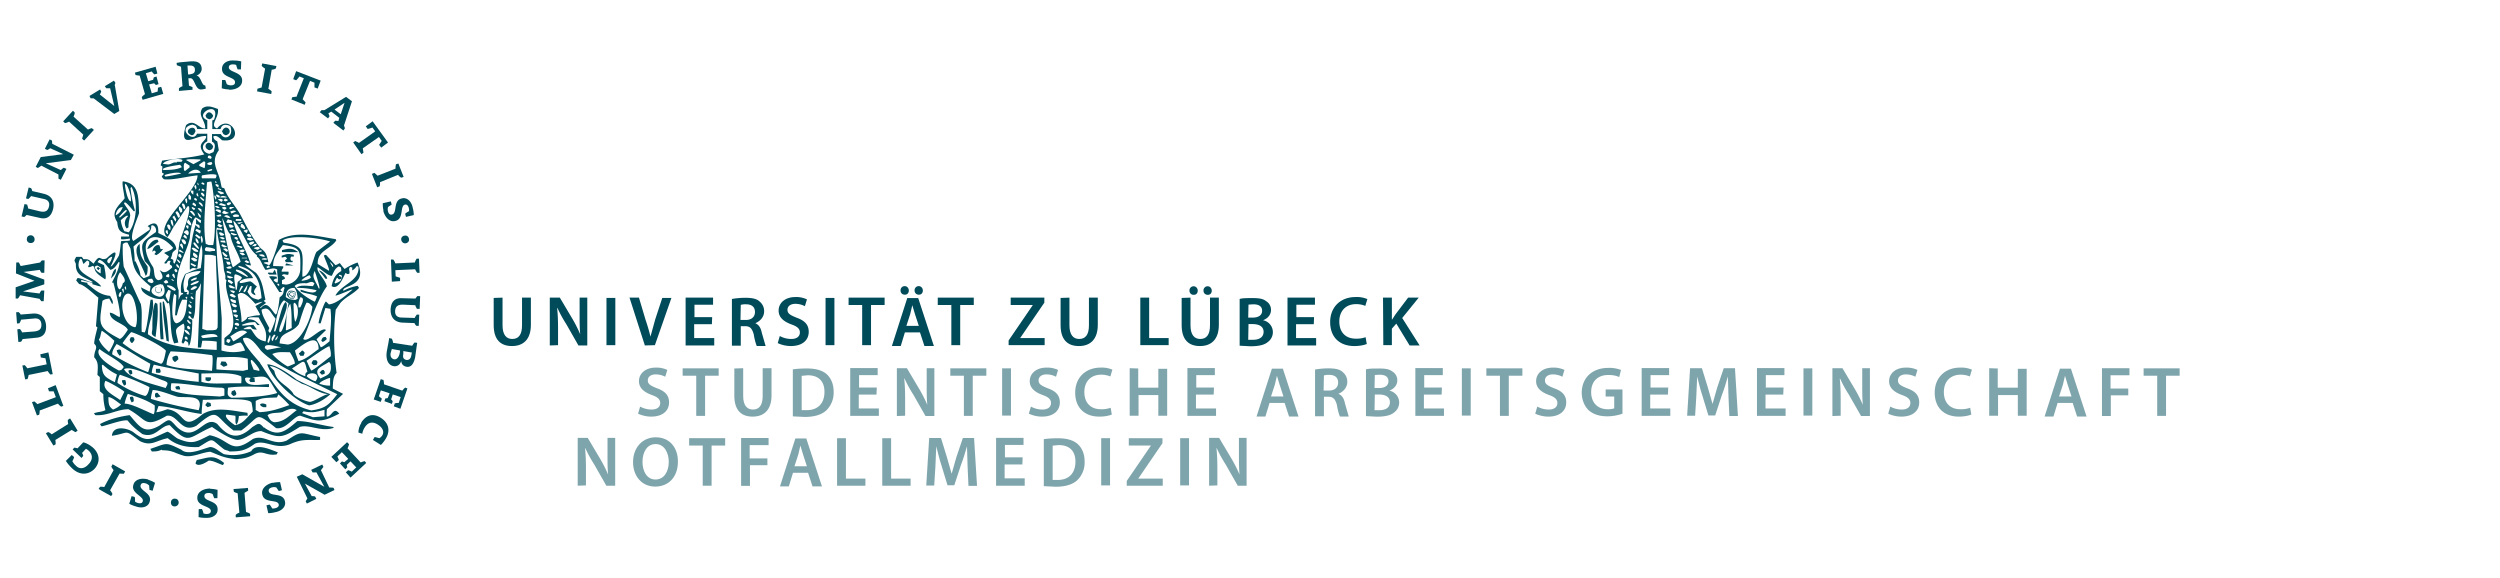 <?xml version="1.0" encoding="UTF-8"?>
<svg xmlns="http://www.w3.org/2000/svg" xmlns:xlink="http://www.w3.org/1999/xlink" width="320" height="74" viewBox="0 0 84.67 19.58">
  <path fill="#fff" d="M0 0h84.67v19.58H0z"></path>
  <g fill="#004b5a">
    <g opacity=".5">
      <path d="M22.21 14.81c-.45 0-.77.35-.77.84 0 .48.3.83.75.83.44 0 .77-.31.77-.85 0-.47-.28-.82-.75-.82zm-.01.23h.01c.29 0 .44.3.44.6 0 .33-.16.6-.45.6-.28 0-.44-.26-.44-.6 0-.32.15-.6.44-.6z"></path>
      <use xlink:href="#a" transform="translate(22.33 4.75)"></use>
      <use xlink:href="#b" transform="translate(16.755 4.75)"></use>
      <use xlink:href="#b" transform="translate(19.43 4.75)"></use>
      <use xlink:href="#c" transform="translate(10.515 4.75)"></use>
      <use xlink:href="#d" transform="translate(-3.79 4.755)"></use>
      <use xlink:href="#e" transform="translate(4 4.76)"></use>
      <use xlink:href="#f" transform="translate(8.5 2.364)"></use>
      <use xlink:href="#g" transform="translate(-25.77 2.365)"></use>
      <use xlink:href="#a" transform="translate(.945 4.75)"></use>
      <use xlink:href="#h" transform="translate(-5.4 4.76)"></use>
      <use xlink:href="#i" transform="translate(-46.09 2.365)"></use>
      <use xlink:href="#j" transform="translate(-10.27 4.76)"></use>
      <use xlink:href="#j" transform="translate(-8.74 4.76)"></use>
      <path id="f" d="M103.102 47.092c-.643 0-1.247.037-1.776.113v6.008l1.512.076c1.171 0 2.153-.265 2.758-.832a3.137 3.137 0 0 0 .945-2.418c0-1.02-.378-1.776-.945-2.268-.567-.453-1.36-.68-2.494-.68zm.113.869c1.398 0 2.154.755 2.154 2.115 0 1.512-.87 2.344-2.267 2.344h-.643v-4.385l.756-.074z" transform="scale(.265)"></path>
      <path id="p" d="M38.26 12.47v1.61h.3v-.7h.67v.7h.3v-1.59h-.3v.64h-.68v-.65z"></path>
      <path d="M54.95 13.19h-.57v.24h.29v.4a.62.62 0 0 1-.22.03c-.34 0-.56-.22-.56-.58 0-.38.24-.58.58-.58.17 0 .28.03.37.07l.06-.24a1.07 1.07 0 0 0-.43-.07c-.53 0-.89.32-.9.83 0 .25.09.46.23.6.16.14.36.21.64.21.2 0 .41-.05.51-.09z"></path>
      <path id="g" d="M58.57 14.09h.29l-.1-1.62h-.38l-.22.65-.16.56-.16-.56-.2-.65h-.4l-.1 1.61h.27l.04-.64.03-.69c.05.2.1.42.17.63l.21.69h.23l.23-.7c.08-.2.14-.42.2-.62l.02.68z"></path>
      <path id="i" d="M71.19 14.09h.3v-.7h.59v-.23h-.6v-.45h.64v-.24h-.93z"></path>
      <use xlink:href="#k" transform="translate(8.15 2.39)"></use>
      <use xlink:href="#a" transform="translate(11.755 2.39)"></use>
      <use xlink:href="#a" transform="translate(43.44 2.39)"></use>
      <use xlink:href="#b" transform="translate(13.4 2.385)"></use>
      <use xlink:href="#b" transform="translate(28.97 2.385)"></use>
      <use xlink:href="#b" transform="translate(40.54 2.385)"></use>
      <use xlink:href="#c" transform="translate(16.995 2.385)"></use>
      <use xlink:href="#c" transform="translate(24.715 2.385)"></use>
      <use xlink:href="#c" transform="translate(32.38 2.385)"></use>
      <use xlink:href="#c" transform="translate(36.285 2.385)"></use>
      <use xlink:href="#l" transform="translate(19.75 2.39)"></use>
      <use xlink:href="#m" transform="translate(-4.73 2.39)"></use>
      <use xlink:href="#m" transform="translate(8.505 2.39)"></use>
      <use xlink:href="#m" transform="translate(25.655 2.39)"></use>
      <use xlink:href="#m" transform="translate(37.61 2.39)"></use>
      <use xlink:href="#h" transform="translate(3.445 2.395)"></use>
      <use xlink:href="#h" transform="translate(-5.62 2.395)"></use>
      <use xlink:href="#h" transform="translate(43.86 2.395)"></use>
      <use xlink:href="#h" transform="translate(21.6 2.395)"></use>
      <use xlink:href="#d" transform="translate(12.35 2.39)"></use>
      <use xlink:href="#d" transform="translate(39.04 2.39)"></use>
      <use xlink:href="#n" transform="translate(4.278 2.385)"></use>
      <use xlink:href="#o" transform="translate(-8.635 2.39)"></use>
      <use xlink:href="#o" transform="translate(20.475 2.39)"></use>
      <use xlink:href="#c" transform="translate(5.575 2.385)"></use>
      <use xlink:href="#p" transform="translate(29.11)"></use>
    </g>
    <path id="e" d="M34.16 11.69h1.22v-.24h-.83l.82-1.2v-.17h-1.14v.25h.75l-.82 1.2z"></path>
    <path id="j" d="M38.62 11.69h.96v-.24h-.66v-1.37h-.3z"></path>
    <path id="n" d="M160.057 38.096c-.643 0-1.285 0-1.625.113v5.973l1.361.074c1.134 0 1.852-.189 2.268-.567a1.55 1.55 0 0 0-.643-2.76c.68-.264 1.02-.755 1.02-1.322a1.285 1.285 0 0 0-.643-1.132c-.378-.303-.907-.38-1.738-.38zm.113.795c.718 0 1.135.263 1.135.83 0 .529-.418.869-1.211.869h-.567l.037-1.662.606-.037zm-.606 2.53h.53c.756 0 1.398.265 1.398.983 0 .756-.641 1.022-1.36 1.022h-.605l.037-2.004z" transform="scale(.265)"></path>
    <path id="o" d="M46.25 11.42a.9.9 0 0 1-.33.05c-.35 0-.56-.22-.56-.58 0-.38.24-.59.57-.59a.8.8 0 0 1 .31.06l.07-.23a.91.91 0 0 0-.4-.07c-.49 0-.86.32-.86.85 0 .5.31.81.82.81.2 0 .35-.04.42-.07z"></path>
    <path d="M46.85 11.69h.29v-.56l.15-.17.45.74h.34l-.59-.93.56-.69h-.36l-.43.57-.11.17h-.01v-.74h-.3z"></path>
    <use xlink:href="#k" transform="translate(19.2)"></use>
    <use xlink:href="#k" transform="translate(23.3)"></use>
    <use xlink:href="#c" transform="translate(20.385)"></use>
    <use xlink:href="#q" transform="translate(9.785 .005)"></use>
    <use xlink:href="#q" transform="translate(10.26 .005)"></use>
    <path id="k" d="M16.72 10.09v.92c0 .5.24.71.62.71s.64-.22.64-.72v-.92h-.3v.94c0 .32-.12.46-.33.46-.2 0-.33-.14-.33-.46v-.94z"></path>
    <path id="a" d="M18.9 11.69v-.57c0-.27-.01-.48-.03-.69h.01c.08.18.19.38.3.55l.41.72h.3v-1.62h-.26v.57c0 .24 0 .45.02.67a4.8 4.8 0 0 0-.28-.55l-.41-.69h-.34v1.62z"></path>
    <path id="b" d="M20.54 10.09v1.6h.3v-1.6z"></path>
    <path d="m22.18 11.69.56-1.6h-.31l-.24.73-.16.58a6.5 6.5 0 0 0-.17-.58l-.22-.74h-.32l.52 1.62z"></path>
    <path id="c" d="M24.12 10.74h-.6v-.42h.63v-.24h-.93v1.62h.97v-.25h-.68v-.47h.6z"></path>
    <path id="l" d="M95.203 38.059c-.605 0-1.248.074-1.664.15v5.973h1.135v-2.496h.53c.642 0 .905.264 1.132 1.058.113.756.303 1.286.379 1.475h1.133l-.49-1.701c-.114-.605-.38-1.02-.833-1.21.567-.226 1.135-.755 1.135-1.511a1.55 1.55 0 0 0-.568-1.248c-.378-.378-.982-.49-1.889-.49zm.065.828a2.003 2.003 0 0 1 .086.004c.718 0 1.134.34 1.134.982 0 .605-.416 1.02-1.172 1.02h-.68l.038-1.928a2.003 2.003 0 0 1 .594-.078z" transform="scale(.265)"></path>
    <path id="m" d="M26.34 11.62c.1.05.27.1.44.1.42 0 .61-.22.61-.48 0-.24-.13-.38-.41-.48-.22-.09-.31-.14-.31-.27 0-.1.08-.2.27-.2a.7.7 0 0 1 .32.08l.07-.23a.84.84 0 0 0-.39-.08c-.35 0-.57.2-.57.46 0 .23.17.37.44.47.2.07.28.15.28.27 0 .13-.1.22-.29.22a.8.8 0 0 1-.39-.1z"></path>
    <path id="h" d="M29.2 11.69h.3v-1.36h.46v-.25h-1.22v.25h.46z"></path>
    <path id="d" d="m115.951 38.096-1.965 6.123h1.133l.53-1.739h1.927l.567 1.739h1.21l-2.003-6.123h-1.399zm.643.908.34 1.133.492 1.511h-1.588l.492-1.511.264-1.133z" transform="scale(.265)"></path>
    <path id="q" d="M30.65 9.98c.08 0 .13-.06.13-.14 0-.08-.06-.15-.14-.15a.14.14 0 0 0-.14.15c0 .08.06.14.14.14z"></path>
    <use xlink:href="#b" transform="translate(7.42)"></use>
    <use xlink:href="#h" transform="translate(3.02)"></use>
    <use xlink:href="#q" transform="translate(.475)"></use>
    <path id="r" d="M1.17 8.12c0 .07-.07.12-.14.11a.12.12 0 0 1-.12-.14c0-.08.07-.13.15-.12.07.01.12.08.11.15z"></path>
    <path id="s" d="m1.09 6.47.42.1c.25.07.34.26.29.5-.07.3-.25.36-.45.31l-.45-.1a.38.38 0 0 1-.08.07l-.09-.02.1-.42.09.02c.01.04.03.08.03.13l.41.1c.16.03.26 0 .3-.17.03-.13-.03-.22-.17-.25l-.44-.1c-.02.04-.06.07-.09.1l-.08-.02.09-.37.08.02c.02.03.04.07.04.1z"></path>
    <path id="t" d="m1.77 4.87.73.37-.1.18-.85.11.51.23a.68.68 0 0 1 .1-.08l.09.04-.19.37-.08-.04v-.14l-.58-.3a.68.68 0 0 1-.12.08l-.07-.04.17-.33.76-.1-.44-.2a.37.37 0 0 1-.1.06l-.08-.04.16-.32.08.04Z"></path>
    <path id="u" d="m2.85 4.76-.07-.06.04-.14-.48-.44a.54.54 0 0 1-.14.05l-.06-.06.33-.36.06.06c0 .05-.02.1-.04.14l.49.44a.5.5 0 0 1 .13-.05l.07.06Z"></path>
    <path id="v" d="m4.83 3.38-.03-.09a.56.56 0 0 1 .11-.1l-.18-.63a.83.83 0 0 1-.14-.02l-.02-.08.7-.2.06.23-.1.03a.47.47 0 0 1-.09-.1l-.2.06.08.27.17-.05a.3.3 0 0 1 .02-.08l.09-.03.07.26-.09.03-.06-.06-.17.04.09.3.2-.06.01-.13.11-.03.07.24Z"></path>
    <path id="w" d="M7.76 3.03a.97.97 0 0 1-.25-.04l.01-.28h.11l.05.14c.03.02.08.04.14.04.07 0 .14-.02.14-.1.01-.2-.46-.15-.44-.47 0-.16.16-.29.41-.27.08 0 .17.01.24.03l-.01.27h-.11A.63.63 0 0 1 8 2.2a.32.32 0 0 0-.11-.02c-.08 0-.14.03-.14.1 0 .18.47.15.45.46 0 .17-.17.3-.44.3z"></path>
    <path id="x" d="M10.65 2.96V2.8l-.15-.06-.25.62.1.11-.03.08-.45-.18.03-.08c.05 0 .1-.02.14-.01l.25-.63-.15-.06a.83.83 0 0 1-.11.13l-.1-.04.1-.27.83.32-.1.27Z"></path>
    <path id="y" d="M13.24 8.79h.08a.5.5 0 0 1 .07.13l.66-.03a.5.5 0 0 1 .06-.13h.08l.02.48h-.08a.54.54 0 0 1-.07-.12l-.67.03.01.21.15.05v.11l-.28.02z"></path>
    <use xlink:href="#r" transform="rotate(165 7.38 8.94)"></use>
    <use xlink:href="#r" transform="rotate(90 -.98 15)"></use>
    <use xlink:href="#s" transform="rotate(169 7.35 9.33)"></use>
    <use xlink:href="#s" transform="rotate(-18 14.1 9.8)"></use>
    <use xlink:href="#t" transform="rotate(-143 8.1 9.43)"></use>
    <use xlink:href="#u" transform="rotate(58 7.28 9.21)"></use>
    <use xlink:href="#u" transform="rotate(-137 7.94 9.55)"></use>
    <use xlink:href="#u" transform="rotate(-103 8 9.81)"></use>
    <use xlink:href="#u" transform="rotate(-74 9.26 9.82)"></use>
    <use xlink:href="#v" transform="rotate(125 6.4 10.21)"></use>
    <use xlink:href="#v" transform="rotate(153 6.9 10.01)"></use>
    <use xlink:href="#w" transform="rotate(75 7.7 8.49)"></use>
    <use xlink:href="#w" transform="rotate(165 7.62 9.79)"></use>
    <use xlink:href="#w" transform="rotate(179 7.38 9.79)"></use>
    <use xlink:href="#w" transform="rotate(-165 7.26 9.82)"></use>
    <use xlink:href="#x" transform="rotate(33 8.46 7.63)"></use>
    <use xlink:href="#y" transform="rotate(162 7.3 10.39)"></use>
    <use xlink:href="#y" transform="rotate(171 7.36 10.28)"></use>
    <use xlink:href="#u" transform="rotate(116 7.37 8.37)"></use>
    <path d="M12.11 8.89a2 2 0 0 0-.44.22c-.25-.28-.08-.2-.31-.13l-.32-.35-.07.02c0 .06.21.48.17.52l-.38-.23c-.02-.45.44-.5.63-.8l-.02-.04c-.63-.1-1.36-.3-1.93.03-.02.15-.25.85-.33.85a7.91 7.91 0 0 0-.18-.07c.02-.04.13-.03.16-.03-.06-.25-.07-.33-.26-.47-.3-.36-.49-.77-.71-1.18-.17-.28-.44-.57-.52-.85a1.43 1.43 0 0 0-.09-.03 5.38 5.38 0 0 1-.03-.13c-.07-.45-.38-.7-.07-1.13l-.05-.3c-.1-.06-.1-.06-.14-.16.1-.08.21.04.3.12.84.11.3-.96-.17-.4-.27-.11.08-.36.03-.66-.2-.07-.36-.14-.53-.02-.16.26.11.4.1.68-.22.02-.37-.35-.65-.11-.27.88.35.32.68.37.02.2-.37.21-.06.62-.47.12-.96.14-1.43.21l-.05.16.06.04c0 .06-.02.13-.01.21l.06.03c-.04.1-.13.06 0 .19.3.04.8-.1 1.14-.13 0 .57-1.54 1.7-1.02 2.09.1-.12.17-.29.2-.33.05-.07.43-.65.49-.72.01 0 .03 0 .04.02.07.2-.24.94-.32 1.21-.04.24-.05.5-.17.72-.1-.07.04-.12-.13-.17.1-.22-.01-.16.19-.32-.02-.31-.41-.44-.61-.55.02-.36-.14-.39-.36-.23l.07.05v.07l-.55.38c-.17-.11.15-.79.19-.94-.02-.57 0-1-.55-1.08-.04.09.05.44.06.58-.23.28-.48.46-.25.8.03.3.1.35.4.43v.06H4.1v.09c.05.02.22-.01.3-.02a.5.5 0 0 0 0 .06c-.06.03-.23.01-.3.03-.02.16-.03.32-.07.48-.03.06-.24.41-.28.37.18-.37.3-.69-.14-.27-.25.11-.2-.2-.44.18-.17-.14-.17-.16-.34-.15l-.06-.08h-.19a1.8 1.8 0 0 0-.06.12l.05.12c-.02.4.27.43.57.61-.05.05-.4-.15-.52-.13a1.5 1.5 0 0 0-.04.08l.1.12c.17.02.47.32.65.46l-.08.97.05.04c-.03.14-.11.4-.11.55.15.14 0 .2 0 .46.16.18.12.33.11.6l.08.07v.48l.12.1c0 .2.02.33.07.54-.13.07-.25.05-.39.11l.05.06c.43.03.73-.2 1.12-.2.65.36.53.66 1.3.22.38-.05.48.61 1 .34.78-.66.59-.33 1.26.16h.26c.67-.48.43-.68 1.18-.08.35.06.6-.42.82-.42.58.2.7.25 1.32-.07-.2-.26-.24.1-.42.1-.02-.1 0-.17 0-.25l.55-.52-.35-.18c.01-.2 0-.4.13-.53a8.52 8.52 0 0 1-.03-2.14l.15-.22c.2-.23.44-.3.64-.52l-.05-.07c-.2.04-.31.08-.48.17-.08-.2.85-.12.48-.96ZM5.68 7.81l.01.12h-.02c-.07-.06-.06-.07-.05-.13h.06Zm.08-.02c-.07-.03-.09-.1-.1-.15 0-.02.02-.03.03-.04.13.02.07.2.07.2Zm.07-.34c.03.08.04.1.04.23-.08-.1-.08-.12-.09-.23Zm.07-.15.07.13c-.02.08-.02.08-.03.07l-.1-.15Zm.1-.15c.03.04.1.09.09.2a.2.2 0 0 0-.05.03c-.03-.06-.06-.13-.1-.18l.05-.05Zm.17-.08v.1a.6.6 0 0 0-.05.04c-.07-.12-.06-.11-.06-.21.07 0 .05.05.11.07Zm.1-.02c0 .02-.02.04-.04.04l-.07-.16.02-.04c.07.01.08.05.1.16Zm.05-.16a.26.26 0 0 1-.05-.14.52.52 0 0 1 .04-.04c.05.04.03.2 0 .18zm3.91 7.1.05-.06c.3.06.4.03.71-.05v.22l-.39.03Zm-1.42-1.7c-.13-.16-.58-.63-.58-.83.24-.11.46.24.61.42.36.37.84.6 1.3.84l1.28.63c-.29.39-.44.49-.88.55-.93-.23-1.2-.82-1.73-1.6zm1.37-2.42c.13.07.37.08.56.17-.02.04-.05.14-.08.18-.26-.13-.51-.3-.68-.53.07-.1.25-.1.37-.1v.01c.16-.03.2-.1.3 0l-.05.09c-.17 0-.45-.06-.56.06.24 0 .43.02.68.08-.05.17-.45 0-.54-.02zm.48-.69c.02.06.24.7.13.58-.1-.25-.25-.37-.13-.58Zm-.43.33-.02-.02c.1-.08.15-.12.27-.17l.05.07c-.04.08-.23.11-.3.12Zm-3.3-3.07c-.01.02-.02.04-.04.04a.82.82 0 0 0-.07-.04l.03-.05c.02 0 .04.02.08.05zm0-.2a.36.36 0 0 0-.04.02l-.07-.04V6.2c.04-.03.03-.03.1.01v.02Zm-.44.8a.1.1 0 0 1 .02-.03l.1.05c0 .03-.03.05-.05.05a.28.28 0 0 1-.07-.07Zm.12.26a.1.1 0 0 0-.04.01l-.14-.15c.06-.06.15.04.18.14Zm-.1-.37.03-.07c.03.02.1.03.1.11l-.03.02-.1-.07Zm.3.53-.01.09h-.01c-.08-.04-.1-.1-.15-.13v.17c.06.02.13 0 .12.12l-.02.02-.12-.11a4.89 4.89 0 0 0-.19 1.52c.1-.08.1-.07.25-.04.04-.27.06-.56.14-.8.07.23.01.53-.02.78-.22.05-.34.12-.53.2-.1.21-.16.32-.14.63l.07.02v.03c-.1.02-.11.1-.15.2v-.33c-.22-.52.28-1.27.38-1.77 0-.16.08-.63.2-.7l.17.1Zm-.88 3.22h.06c.05-.22.09-.35.18-.53h.17c-.03.28-.03.71-.36.8-.24-.05-.12-.92-.08-1l.07.05c0 .22-.03.44-.04.68zm.02-.87c0 .02-.02.03-.03.04-.12-.04-.18-.1-.26-.15v-.04c.11.01.2.03.3.15zm-.08-.29-.06-.04v-.03c.01 0 .06.02.08.06zm-.4.1v.04l.03-.03c.11.13.12.42-.11.42-.42-.1-.28-.38.07-.43Zm-.34-.03c-.16-.04-.2-.15.02-.15.03.06.1.12-.02.15Zm.41-.04.08-.07c.04.03.05.01.08.09a.2.2 0 0 1-.1.03Zm.09-.23.08-.05.03.08a.22.22 0 0 0-.02.04h-.01l-.08-.01Zm.07.5c.03 0 .05.02.08.03 0 .01-.05.4-.08.37-.12-.26-.12-.16 0-.4zm1.03-.3c0 .08-.19.12-.25.14l-.03-.03c.1-.07.15-.09.28-.12Zm-.08-.06c-.04.01-.15.06-.17.05l-.02-.03c.08-.04.11-.08.21-.08Zm.03.26a.3.3 0 0 1-.2.1l-.03-.03c.07-.05.13-.14.23-.07Zm-.22.2.08.04h-.02l-.07-.03Zm.1.2-.03.02-.07-.05v-.04c.04-.03.06.01.1.07zm-.06.13-.03.02a1.2 1.2 0 0 1-.05-.04v-.03Zm-.1.05c.14.06.07.14.07.14-.09-.06-.12-.07-.07-.14Zm.09.3a.4.4 0 0 0-.02.03l-.06-.01-.03-.06c.04-.02.06-.01.1.03zm-.12-.62a.99.99 0 0 0-.05-.02c0-.04.02-.04.03-.07h-.1c-.07-.26-.03-.36.04-.6.15-.06.3-.11.49-.11l.01.02c-.16.25-.45.04-.42.44-.02.11-.1.14.02.21 0 .04.02.08-.02.13Zm-.03.07v.05a.21.21 0 0 0-.03.03.73.73 0 0 1-.03-.07Zm.12.87v.04l-.02.01a.2.2 0 0 1-.1-.1v-.04c.06.01.06.05.12.1zm-.02.17v.06H6.4c-.07-.01-.05-.05-.07-.08.05-.06.05-.04.11.02Zm-.02.26c-.08-.05-.17-.1-.17-.18.06 0 .18.07.17.18zm-.06.15h-.07l-.04-.06a.2.2 0 0 1 .05-.05c.03.03.05.03.06.1zm-1.77-.42h-.03c-.38-.07-.53-.8-.33-1.08.32-.32.5.8.36 1.08Zm-.34-1.27a2.6 2.6 0 0 0-.03-.07.46.46 0 0 1 .04-.05c0 .01.03.16 0 .12zm-.08.1-.04-.11.04-.03c.03.03.03.17 0 .14zm1.45 1.97c-.02.08-.07.44-.17.44a4.52 4.52 0 0 1-1.3-.7c.1-.14.18-.25.29-.37.1 0 1.02.43 1.18.63zm-1.67-.23c.37.2.74.45 1.14.67-.01.1-.04.19-.07.28H5a7.4 7.4 0 0 1-1.2-.6c0-.14.09-.25.15-.35zm-.26.27c-.17-.16-.25-.23-.34-.42.07-.1.05-.2.1-.3.15.1.27.2.42.34 0 .08-.17.38-.18.38zm.52.58c.24-.13 1.02.29 1.36.4.15.06.11.1.04.24H5.6c-.28-.1-1.24-.3-1.4-.64Zm.85.61c0 .06-.06.3-.15.3a3.5 3.5 0 0 1-.93-.44c0-.09.04-.22.08-.28.34.12.64.24 1 .42zm1.67.78h-.02c-.54-.1-1.09-.23-1.6-.38.01-.11.03-.2.06-.3.23 0 .6.16.85.23.32.04.9-.1.71.45zm-.93-.67c-.03-.07 0-.2 0-.24.54 0 1.1.14 1.67.15.04 0 .08 0 .13.04v.23l-.16.03c-.53-.04-1.14-.03-1.64-.21Zm.93-.57v.28h-.02a7.88 7.88 0 0 1-1.57-.3.77.77 0 0 1 .07-.28c.5.12 1 .2 1.52.3zm-1.09-.3a1 1 0 0 1 .14-.45c.44.02.93.06 1.4.13.05.03 0 .53 0 .53-.5-.06-1.09-.04-1.54-.2zm2.53.4a.9.9 0 0 1 0 .23h-.31c-.3 0-.8.04-1.04-.05v-.28c.36 0 1.04-.06 1.35.1zm1.22.56c-.4.13-1.14.16-1.55.16-.18-.06-.12-.18-.12-.34.45-.06.92-.03 1.39-.02v-.1c-.24 0-.81.14-.81-.2.05-.04.11-.02.19-.01a.97.97 0 0 0-.05.08l.04.06h.15l-.01-.14-.08-.01c.56-.09.5-.04.85.52Zm-.62-.75-.18-.04c-.05-.13-.14-.32-.07-.33.03 0 .25.26.27.35zm-1.4-.46c.34 0 .67-.04 1.02.05l.01.37a3.4 3.4 0 0 0-.17.04c-.3-.02-.6-.02-.9-.05 0-.13 0-.33.03-.41zm.41-2.1v-.02c.09-.05.09-.03.2.05v.02l-.03.03a.29.29 0 0 1-.17-.08Zm.03.12.18.06v.08h-.05c-.09-.02-.15-.08-.13-.14Zm-.03-.28c.07 0 .1-.02.18.04l-.04.05a.32.32 0 0 1-.14-.1Zm0-.1-.04-.07c.07-.03.12.02.21.06v.04h-.02c-.06 0-.1-.02-.16-.03Zm-.06-.2v-.06c.07-.01.11.03.18.09l-.06.05a4.16 4.16 0 0 1-.12-.08ZM7.7 9.4v-.07l.2.06c-.03.03-.1.04-.12.04-.03-.01-.05-.03-.08-.03Zm-.02-.17c-.03-.1.11-.02.15 0 0 0 0 .05-.02.04zm-.02-.17c.04-.01.11-.07.18-.02v.04l-.05.02c-.05 0-.1 0-.13-.04zm0-.2.12.01.03.06-.04.04-.08-.02c0-.03-.02-.06-.03-.08Zm-.07-.1v-.04l.18.04c-.02.03-.03.04-.06.04Zm-.06-.2.02-.03.16.13a.15.15 0 0 0-.03.04h-.02c-.1-.04-.1-.09-.13-.14Zm.14-.03-.12-.1.1-.02.07.06c0 .04-.03.05-.05.06zm-.17-.2c0-.04.02-.04.03-.06l.16.08c-.03.03-.07.02-.1.03Zm-.03-.13v-.05h.15l.02.07h-.02Zm-.04-.15c.06-.02.1-.04.18.02a.1.1 0 0 1-.06.04Zm-.02-.16c.05-.05.12 0 .19.05a.23.23 0 0 0-.04.04h-.09Zm.12-.5c.07.1.17.48.27.54.03.33.26.6.35.94-.07.04-.22.17-.26.18-.08-.08-.34-1.46-.36-1.66Zm.66 1.99c0 .08-.08.12-.14.17l-.03.26h-.04c0-.12-.09-.44-.02-.52a.5.5 0 0 1 .23.1zm-.2-.2v-.05c.16.01.26.1.41.23l-.03.02Zm.04 1.18c0 .02-.04.04-.05.05-.12-.02-.1-.05-.15-.13.08 0 .1 0 .2.08zm-.07.12.07.05a.7.7 0 0 0-.03.05h-.09l-.04-.06.1-.04zm.1.2c0 .02-.03.09-.04.08-.07-.03-.09-.06-.12-.1.07-.01.08-.02.16.02Zm.03.16v.01h-.02a1.68 1.68 0 0 0-.1-.02c.04-.03.07-.04.12 0zm.01.14c0 .02-.02.07-.03.06L7.95 11v-.04c.03-.04.11-.04.15.02zm-.13.1c.02 0 .03 0 .07.03v.01a.1.1 0 0 1-.05.02h-.03v-.05zm.4.17c-.03.04-.46.32-.47.31a7.64 7.64 0 0 1-.1-.17c.17-.1.37-.29.57-.14Zm-.57.25v.05l-.05.07-.08-.04c0-.11.03-.1.13-.08zm.35.1c.07.08.1.14.15.27a1.45 1.45 0 0 1-.8 0l.01-1.07c-.02-.42-.27-2.98-.16-3.1.02.06.16 0 .18.08 0 .01 0 .02-.02.03-.07-.04-.1-.03-.16-.03.04.45.2.85.23 1.33.01.12.07.17.05.33 0 .02.02.03.04.05-.12.45.48 1.34.11 1.81l-.18.15v.22c.3.12.26-.04.55-.07Zm-.71-4.57-.06.02-.1-.05c.01-.02.07-.05.16.03Zm-.1-.13-.06-.04c.05-.05.03-.05.1 0 0 .02-.02.04-.03.04zm-.86 1.85c.04-.05.13-.01.2.05a.2.2 0 0 0-.03.05h-.08l-.1-.08Zm.16.24V9a.25.25 0 0 0-.04.04l-.14-.08v-.05c.07.02.12.05.18.08Zm.02-.25c-.1-.05-.16-.1-.1-.19.02.02.2.11.1.19Zm-.17-.33c.05-.06.15.02.22.08v.04h-.05c-.1-.01-.13-.08-.17-.12Zm.1-.2c.05.04.24.28.1.2-.03-.02-.22-.2-.1-.2Zm.09.02c-.06-.08-.06-.1-.05-.17.05.03.1.09.1.18h-.05Zm-.07-.25a.32.32 0 0 1 .04-.05l.14.1-.04.06Zm.01-.18a.27.27 0 0 1 .04-.05l.14.06c0 .02-.02.11-.03.1l-.15-.1Zm.21.2c.04.07.06.18 0 .24 0-.03-.07-.25 0-.25zm.15.37c.1.01.2.02.3.07v.06c-.05 0-.11 0-.17.02l-.15-.02c-.04-.08-.01-.08.02-.13Zm.33.3c.02.8.08 1.6.06 2.42l-.04.07c-.1.04-.23.02-.32.03l-.16-.05.08-2.51c.14 0 .22-.01.38.04zm.17-1.54v.07h-.05l-.14-.08c.02 0 .03-.02.04-.03.1 0 .13.03.15.04zm.02.19-.11.02-.07-.03a.46.46 0 0 1 .15-.05Zm-.14.14.04-.02.1.07a.67.67 0 0 0-.04.04c-.06 0-.12-.04-.1-.1Zm.17.18c0 .03-.07.06-.08.06l-.09-.06a.4.4 0 0 1 .05-.06Zm-.67 3.8c-.05-.03-.04-.04-.04-.07.11-.03.52-.13.55.04-.17 0-.37.04-.51.04ZM6.69 7.2c.02 0 .08.07.11.1v.07h-.01c-.05 0-.1-.16-.1-.17Zm0-.13c.05-.04.06-.02.13.02l.01.11-.13-.13Zm.18-.08h-.03l-.11-.11c0-.07.13 0 .14.1zm-.12-.53h-.02c0-.03 0-.05.02-.07.03 0 .02.03 0 .07zm.02.23.03-.02.12.1-.02.03h-.02a.38.38 0 0 1-.1-.1Zm.03-.16h.06c.03.04.1.07.04.13-.08-.05-.08-.07-.1-.13Zm.2-.35c.06-.02.09-.03.16-.03.1.45.18 1.58.06 2.15h-.15a2.27 2.27 0 0 0-.1-.04c-.11-.61 0-1.46.04-2.08Zm.28.43c.02.03.08.12.02.15-.02-.07-.06-.11-.02-.15Zm.05-.03.11.05v.06h-.03c-.04 0-.12-.06-.08-.1Zm.22.2-.05.06a3.5 3.5 0 0 0-.12-.08c.04-.03.15-.04.17.02Zm.11.16c-.03.03-.03.03-.07.04-.12-.03-.25-.05-.1-.1Zm.02.1c-.02.03-.05.06-.07.06-.07-.02-.07-.04-.1-.07.07-.02.1-.05.17.02Zm.06.16v.02l-.1.03c-.15-.02-.13-.05-.05-.12.04.02.07.05.15.07Zm.06.17c.01.01-.04.01-.06.01-.07 0-.13-.07-.16-.04.07-.09.16-.05.22.03Zm.06.1v.08h-.05c-.09 0-.1.01-.15-.03l.06-.1c.05.04.1.02.14.06zm.05.19v.02c-.04.04-.08.03-.13.03l-.04-.1c.05-.02.11 0 .17.05zm.07.17h-.19l-.02-.02c.1-.06.1-.07.2.02zm.05.11c-.02.03-.1.03-.12.03l-.09-.05.01-.04Zm.03.15s0 .02-.02.03h-.03a2 2 0 0 1-.08-.06c.03-.04.1-.06.13.03Zm.08.15-.03.03c-.07-.01-.09-.03-.11-.06.01-.02.04-.07.06-.07.02.02.06.05.08.1Zm.08.12a.15.15 0 0 0-.03.04h-.03l-.15-.06c.04-.04.13-.01.2.02Zm.06.1v.03c-.01.02-.03.05-.06.05-.07-.01-.1-.01-.12-.05.06-.02.1-.06.18-.02Zm.02.17a.65.65 0 0 0-.08.02c-.05-.03-.1-.05-.1-.09.1 0 .12-.01.18.07zm.06.1.01.02h-.19l.01-.02Zm.09.14c0 .02 0 .02-.07.04l-.1-.05a.41.41 0 0 1 .06-.05l.1.06zm.4 1.23-.1.05c-.21-.05-.25-.07-.37-.27l.09-.19h.05c0 .19-.07.23.13.31 0-.06-.04-.09-.05-.1 0-.08.06-.14.1-.2-.1-.07-.12-.12-.22-.17-.1 0-.3.08-.36.05v-.05c.15-.11.26-.1.45-.11-.1-.23-.3-.28-.5-.38L8.09 9c.56.16.71.47.77 1.1Zm-.67-.42.06.02c-.05.06-.08.12-.12.19h-.03a.78.78 0 0 1 .09-.21Zm.2-.04c0 .08-.03.2-.1.26a.5.5 0 0 1-.04-.03Zm.51.58c-.1.08-.17.1-.24.15l.16.28a.2.2 0 0 0-.03.03c-.18 0-.26.04-.4.06 0 .06-.14.15-.2.17 0-.34-.09-.63-.13-.93.17-.2.46.17.6.31a.9.9 0 0 1 .24-.07ZM9 11.56h-.02c-.28-.06-.32-.18-.48-.41h-.24l-.01-.02c.38-.18.15.05.45.03L8.58 11l-.36.03-.03-.03c.17-.06.24-.09.45-.09l.08.1h.08c-.18-.18-.2-.18-.4-.2v-.03c.06-.05.25-.03.36-.03.15.3.3.43.24.8zm1.34 1.18h-.01a1.2 1.2 0 0 1-.44-.26c.45-.28.4-.36.52.11-.07.05-.07.06-.07.15zm.35.17h-.02a.83.83 0 0 1-.28-.16c0-.16.53-.16.3.16zm-.95-.5a2.04 2.04 0 0 1-.52-.42c.2-.09.38-.06.6-.06.03.05.19.3.16.39-.07.02-.2.09-.24.09zm-.7-.56c-.02-.03-.07-.04-.07-.08 0-.16.37-.04.55-.01l-.47.09Zm.36-.48c.02.07-.02.1-.06.16l-.02-.04Zm-.17.18h-.01c-.06-.09.02-.16.06-.22l.05.02zm-.13.06h-.01l-.03-.02c0-.08.05-.16.07-.24l.03.02a.5.5 0 0 1-.06.24Zm-.24-1.12c.25-.12.27.06.47.3 0 .08-.17.5-.19.48-.08-.06-.04-.1-.02-.16-.09-.18-.26-.44-.26-.62Zm.76-.32.15.1s-.15 1.05-.3.97c-.1-.1.39-.9.2-1.01-.14.12-.24.75-.35 1-.04 0-.03-.02-.04-.02.06-.27.13-.89.34-1.04zm.21.12c.06.25.04.57.05.82l-.18.08-.02-.02c.02-.24 0-.7.15-.88zm-.15-.24c0-.2.1-.3.29-.3.08.1.1.2.11.37l-.08.04c-.17-.02-.21-.02-.32-.1Zm.29.2c.17.1.14.47.03.65-.06-.16-.05-.45-.06-.61Zm.2-.18c.18 0 .04.26 0 .34h-.06c-.01-.18 0-.2.06-.34zm.41.32c-.04.4-.38 1.21-.83 1.28l-.28-.04c0-.4.42-.32.65-.65.08-.25.15-.5.26-.73.1 0 .12.05.2.14zm.2 1.44c-.2.14-.43.35-.67.4-.05-.13-.1-.26-.12-.36.19-.13.8-.68.8-.04zm.38-.1c.02.1.06.2.04.34-.13.09-.56.46-.66.48-.07-.12-.1-.22-.16-.33.11-.07.73-.52.78-.49zm-.31 1.09c-.26-.33.01-.38.29-.56.02 0 .04.04.06.08.04.35-.1.35-.35.48zm.33-.02v.26h-.03c-.14 0-.22-.03-.33-.06-.02-.06.3-.2.36-.2zm-2.12 1.26c.15-.1.3-.06.49-.1.16-.06.32-.18.5-.07-.27.2-.44.41-.77.41-.14-.05-.16-.13-.22-.24Zm-.4-.18v-.3c.22-.13.46-.1.72-.12a.99.99 0 0 1 .05-.1 4 4 0 0 1 .37.36c-.4.14-.63.22-1.01.24a3.05 3.05 0 0 0-.14-.08Zm-3.37.09.08-.22c.5.04.95.21 1.46.27 0-.16.02-.33.04-.48.33.01 1.55-.1 1.65.1.02.1.04.2.04.3-.2.2-.33.42-.6.46-.07-.04-.39-.27-.29-.36l.3.04c.02.1-.02.2.03.3.07-.06.08-.2.09-.29.1-.01.18-.02.3-.01l-.01-.1c-.52-.07-1.06-.22-1.51.04-.75.64-.55-.07-1.2-.16-.13.04-.27.1-.38.1Zm-1.07-.3c.03-.14.06-.22.11-.33.3.1.63.2.91.39 0 .07.01.24-.04.3-.28-.11-.74-.36-.98-.36Zm-.55-.22c.12 0 .31.17.43.25a.77.77 0 0 1-.27.17c-.17-.11-.15-.24-.16-.42Zm-.1-.55c.05 0 .56.28.64.37l-.14.28c-.22-.17-.66-.35-.5-.65Zm-.12-.53.03-.02c.16.14.27.23.48.33l-.07.26h-.01c-.31-.16-.42-.22-.43-.57Zm-.08-.55c.18.16.73.42.82.61-.07.1-.07.1-.16.12-.2-.1-.86-.48-.66-.73zm.04-2.76v.2c-.1-.05-.2-.13-.2-.23.1-.05.07-.05.2.03Zm.28-.14c-.16-.08.06-.24.11-.22a.55.55 0 0 1-.1.22Zm.36-.03c-.03.25-.14.44-.26.68h.05c.02.1.28 1.03.21 1.17-.14-.06-.21-.14-.33-.15 0 .3.5.35.61.58-.07.1-.17.27-.27.31-.78-.41-.7-.49-.59-1.29.08-.06.12-.06.23-.08a13.9 13.9 0 0 0 .1.19c.07-.08-.05-.22-.07-.28-.34-.03-.51-.2-.77-.4v-.04l-.21-.04v-.06l.38.1v.05c.05 0 .23.08.3.07-.28-.36-.96-.42-.72-.93.08-.04.07.1.12.17l.12-.12.07.04v.11a.3.3 0 0 0-.03.03v.05c.16 0 .16-.15.23.11.07.13.2.2.34.3.06-.03-.03-.44-.04-.48l-.21-.1c0-.03.04-.06.06-.08.15.04.24.21.37.34.13-.03.2-.15.28-.27Zm.02 1.17h-.01a.44.44 0 0 1-.04-.03c0-.06.02-.1.05-.14h.04c0 .06 0 .1-.04.17zm.09-.47c0 .04-.08.25-.13.2-.11-.12-.07-.45.04-.57.06.08.26.3.09.37Zm-.13-2.24c.05-.06.18-.22.24-.24l.03.03a1.7 1.7 0 0 1-.24.23.24.24 0 0 0-.03-.02Zm.13-.33c-.06.12-.11.21-.24.27 0-.11.11-.3.24-.27Zm.27-.2c-.12-.02-.19-.47-.2-.56l.02-.04c.11.1.21.47.18.6zm-.06 1.05-.16-.04a1.05 1.05 0 0 1-.12-.37s.24-.23.24-.13c-.1.1-.15.26-.04.41l.06-.04c0-.16.03-.25.06-.39 0-.18-.16-.3-.21-.43l.03-.03c.1.04.29.31.31.31l.03-.03c-.08-.27-.12-.5-.15-.76l.02-.03h.02c.2.4.2 1.14-.1 1.53zM5.1 9.7l-.03.18-.3-.15.04.11c.1.16.52.35.72.27.05.03.09.1.14.17l.04-.03c.1.13.01 1 .19 1.38l.14-.03c-.1-.47-.16-.43.17-.64.1.1-.03.48-.06.64.02 0 .02 0 .03.03h.04a.93.93 0 0 1 .05-.09c.02 0 .02 0 .1.06l.02.12c.1-.07.13-.79.12-.89l-.13-.06.01-.08c.04 0 .07.05.11.1h.05c.1-.28.04-.65.09-.93a.7.7 0 0 0 .16-.26h.01c-.06.72-.08 1.45-.11 2.17h.11l.04-.23c.15 0 .32 0 .49.03v.28h-.03c-.76-.04-1.67-.08-2.3-.53 0-.38.24-.74.16-1.17H5.1c-.04.21-.11.96-.2 1.11l-.1-.02c-.02-.32.03-.65-.03-.94l-.58-1.27a4.8 4.8 0 0 1-.03-.77c.07-.03.07-.06.16-.04l.1.2c.09.67.12.82.68 1.28Zm.18-1.84c-.53.37-.53.35-.38.98.19.2.23.2.16.51-.07.02-.14.06-.2.07a4.28 4.28 0 0 1-.1-.09c-.03-.2-.1-.33-.17-.48h-.03c0-.19-.02-.34-.04-.5.17-.16.64-.44.6-.7.07-.07.2.08.16.2Zm.55 1.2c-.08.07-.2.19-.32.15l-.1-.06c.06.12.2.3-.05.34-.18-.06-.11-.32-.18-.45-.62-.93.06-1.37.68-.65-.04.1-.27.14-.3.18a5 5 0 0 1 .16.11c0 .03-.14.2-.16.23.14.07.06-.12.22-.07-.09.18.05.1.05.21Zm.07.36a2.75 2.75 0 0 0-.07-.1c.06-.16.13.12.07.1Zm.03-.31c.03 0 .05 0 .08.07l-.03.04h-.03l-.04-.05c0-.02 0-.04.02-.06zm.05-.17c.01 0 .12.07.07.14-.06-.05-.1-.08-.07-.14Zm.01-.16c.05.02.08.04.12.11l-.03.02c-.04-.04-.1-.09-.09-.13Zm.08-.19c.04.02.06.02.08.1-.03.05-.03.05-.04.04l-.07-.05c0-.07 0-.05.03-.09zm.02-.14.12.09v.03l-.15-.06v-.02a.34.34 0 0 1 .03-.03Zm.1-.02-.1-.13c.1-.17.13.16.1.13zm-.05-.32a.5.5 0 0 1 .08 0c.02 0 .14.11.04.17-.1-.07-.09-.1-.12-.17Zm.07-.1.03-.06c.02 0 .13.08.07.14l-.1-.07Zm.14-.04-.13-.1c.16-.2.22.07.13.1zm-.03-.34.06.01c.01.03 0 .14-.03.1-.03-.03-.05-.06-.05-.08Zm.06-.2c.03.05.1.11.1.2h-.03a.25.25 0 0 1-.12-.1c0-.03.02-.06.04-.1Zm.04-.12.08.05v.04h-.01l-.1-.06Zm0-.72.05.07v.1h-.04c-.07 0-.04-.11-.05-.14l.03-.03Zm.12 0c-.06-.05-.07-.07-.08-.12l.02-.02.07.01c0 .03 0 .14-.01.13zm.03.16c.03-.07.04-.05.1 0l-.02.06Zm.06-.33-.05-.1c.05-.15.1.07.05.1zm.09.23h-.03c-.05-.06-.04-.05-.02-.12.02 0 .05.07.05.12Zm-.02-.48.03.1h-.02c-.04-.04-.02-.07 0-.1Zm-.32-.3c.1-.11.31-.2.42-.02l-.42.03Zm-.8.06c.07-.04.5-.13.55-.05-.19.04-.36.08-.53.1l-.03-.05Zm-.07-.2c.06-.08.46-.13.59-.15l.06.08c-.2.1-.42.09-.62.1a.3.3 0 0 1-.03-.03Zm.67-.3-.03.05h-.16l-.01.03c-.1-.04-.19.06-.29.06l-.17-.02c.04-.12.53-.22.66-.13Zm.09.08.15.1v.06l-.15.12-.04-.02c0-.08-.03-.22.04-.26Zm.52-.08-.24.13-.25-.14c.05-.05.4-.02.49-.02Zm.16.06c0 .03 0 .23-.04.2l-.16-.07v-.05l.16-.11Zm.28-.34-.14.06c-.26-.05-.29-.33-.07-.42v-.26h-.35c-.13.33-.7-.2-.15-.31.1.04.12.02.16.15h.34v-.3c-.5-.2.48-.72.23-.02l-.06.03v.29h.28c.05-.18.2-.16.33-.1.13.36-.2.5-.32.27h-.3v.26c.15.06.09.23.05.35Zm-.06.34.02.05c-.01.02-.04.05-.06.05-.19-.01-.11-.1.04-.1Zm.01.28-.14.04-.02-.04c.02 0 .2-.1.16 0zm-.05-.39a1.37 1.37 0 0 0-.09-.03c-.02-.17.21-.03.09.03Zm.2.55c0 .05 0 .06-.03.11h-.46c-.02-.06-.01-.06 0-.1.12-.02.39-.07.5-.01Zm0 .26-.05-.01a.3.3 0 0 1 .02-.05c.02.01.05.07.04.06Zm.08.16c-.07-.03-.12-.06-.11-.11.03-.01.06 0 .11.03-.03.04.01.08 0 .08zm.09.09h-.02a1.7 1.7 0 0 0-.11-.04l.02-.03.1.04v.03zm.08.1v.02l-.1.02-.11-.08c0-.07.2.02.21.03zm.1.13-.01.02h-.2l-.02-.02c.08-.04.1-.05.23 0zm.05.1c-.03.03-.07.05-.1.05l-.06-.03a.54.54 0 0 1 .05-.07l.1.05zm.1.13c-.04.02-.07.05-.1.05-.04 0-.05-.05-.05-.06.05-.03.06-.05.14-.03v.04Zm.1.12-.13.07c-.05-.04-.04-.04-.01-.08h.14Zm.07.14c-.05.02-.14.07-.17.07l-.03-.07c.08-.02.12-.05.2 0Zm.09.12a.3.3 0 0 0 0 .06l-.17.01-.04-.04c.05-.06.12-.06.2-.03Zm.08.2h-.19l.01-.06h.18Zm.06.05-.13.06a.62.62 0 0 0-.07-.04.54.54 0 0 1 .2-.02Zm.02.22a2.3 2.3 0 0 1-.1-.06c0-.3.26.14.1.06zm.14.03c0 .02-.02.12-.04.11a.285.285 0 0 1-.1-.07c0-.01.1-.06.14-.04Zm.12.24h-.1l-.06-.06c.08-.05.06-.06.15.01Zm.08.1-.12.03a1.44 1.44 0 0 0-.1-.04c0-.02 0-.04.02-.05.08-.01.1-.02.2.06zm-.1.18-.07-.07c.2-.11.27-.02.07.07Zm.2-.03c0 .09-.13.07-.08.06l-.08.01.09-.08h.07Zm.1.16-.07.03-.13-.05c.04-.04.23-.09.2.02Zm.07.09-.18.04-.03-.02c.06-.02.13-.07.21-.06Zm.1.18a.4.4 0 0 1-.2-.07c.22-.06.21.08.2.07Zm-.08.1-.02-.03c.08-.03.1-.04.2 0-.05.05-.13.02-.18.02Zm.1.34c.14 0 .26-.1.41-.01-.02.14.05.28.01.44-.06 0-.1-.05-.13-.07v-.02c.05-.04.05-.04.12-.05l-.03-.06c-.09-.01-.19-.03-.25 0 .1.11.24.36.35.52h.1l-.07-.07.1-.1s.03 0 .05.03c-.07.17 0 .2-.17.32-.01.09-.07.66-.15.57-.17-.2-.28-.46-.49-.2l-.02-.03.2-.15-.08-.07.06-.04c-.08-.36-.1-.65-.32-.91-.07-.05-.36-.25-.37-.29.04 0 .13.04.2.04-.14-.53-.51-1.05-.6-1.52.28.22.48.96.8 1.17v.05c.13.08.17.28.29.45Zm.45.54-.04-.04c.01-.04.02-.04.06-.02l.01.04c-.02.02-.01.02-.03.02Zm-.28-.63-.1.03-.03-.04a.83.83 0 0 1 .08-.05Zm.43-.75c.61.07.6.18.59.84a.54.54 0 0 1-.48.5l-.14-.02v-.13l.1-.05c0-.1-.1-.08-.1-.12.1-.1.25.1.22-.12h-.23c0-.12.07-.09.05-.18a18 18 0 0 0-.34-.01c0-.32.16-.47.33-.71Zm1.14.23c-.1.14-.2.84-.48.84 0-.8.14-1.05-.63-1.15a.2.2 0 0 1-.04-.08c.31-.2 1.27-.08 1.61.04zm.56.51h-.01a.82.82 0 0 1-.1-.17c.02.02.14.1.11.17zm.28.4v-.06l-.08-.04v-.03c.03-.01.06 0 .1.03-.01.18-.08.2-.22.26l-.03-.02c.15-.35.05-.04.23-.14zm.58-.4c.04.48-.58.59-.78.97.1 0 .56-.23.58-.2-.22.18-.52.47-.8.5l-.1-.1c-.08.05-.25.63-.25.74h.07l.16-.52.17.03c.05.32 0 .74-.03 1.1-.04.03-.25.21-.3.2-.04-.1-.09-.18-.14-.27l.32-.31c-.13-.15-.63.46-.77.3.18-.41.5-1.39.8-1.78-.05-.24-.38-.51-.31-.65.12.07.35.3.48.29.07-.14.1-.25.24-.32l.07.04.01.12c-.2.11-.27.25-.33.51.26.17.45-.45.48-.45.04.04.05.05.12.03.03-.12-.05-.14.03-.23l.07.02v.1a.4.4 0 0 0 .15-.15.7.7 0 0 1 .06.02zm-1.12.4h.06c0-.11-.2-.28-.28-.28.07.09.15.17.22.28zm.05 2.04a1.05 1.05 0 0 1-.04-.07c-.1.01-.1.01-.15.12l.04.05c.04 0 .12-.06.15-.1zM9.55 8.47v.07h.55c-.21-.16-.33-.12-.55-.07Zm-.01.19v.06c.1 0 .12-.07.18.04l-.07.06.03.06h.23v-.05h-.05c-.04-.07-.02-.09 0-.14h.09v-.06c-.21-.05-.23-.03-.41.03Zm.16.26c-.02.02-.03.03-.03.07h.27Zm-.4.22a1.5 1.5 0 0 0-.06.1l-.15-.01-.02.03.05.04h.25l-.06-.16ZM7.22 4.96c-.15-.3-.42.03-.13.13.09-.03.1-.03.13-.13Zm0-1.04c-.08-.15-.19-.16-.26 0 .04.08.02.08.13.12.07-.02.1-.04.13-.12Zm.3.53c.04.08.03.1.13.13.3-.08 0-.45-.13-.13zm-.9.01c0-.3-.48-.02-.13.12.07 0 .1-.06.12-.12zm-1.1 3.98c-.04-.02-.06 0-.08 0l-.04-.13c-.12-.05-.24.1-.24.22l.06-.05a1 1 0 0 1 .06.05c0 .02-.04.05-.05.08l.06.03c.1-.05.15-.1.23-.2Zm-.53-.01c.1 0 .27-.18.38-.24l-.03-.07c-.17-.02-.3.17-.35.3Zm.01.6c-.24-.35-.26-.39-.27-.77-.3.23.11.76.2 1.08.08-.03.07-.26.07-.3Zm.26 1.22c-.1.15-.1.67-.1.86 0 .16-.08.21.1.3h.01c.04-.37.1-.76.06-1.12a1.47 1.47 0 0 1-.07-.04Zm.15 0c0 .4-.01.82.03 1.24h.1l-.08-1.25Zm.1-.03c0 .43.07.87.13 1.32a1.74 1.74 0 0 1 .08.03c-.03-.46-.06-.93-.17-1.36l-.05.01Zm-1.75-.79c.1-.1.19-.2.16-.33-.09.05-.13.22-.16.32Zm-.37-.35c-.1-.02-.01-.08-.12 0l.06.07zm1.01 4.37c0 .07.02.1.06.18l.07-.04c0-.16-.03-.18-.13-.14Zm2.62.17-.07.1.08.07.12-.04-.02-.1zm1.79.07c0 .05.05.08.11.1h.1v-.09c-.08-.04-.15-.05-.21-.01Zm2.18-1.03c.02-.08 0-.08-.03-.13-.1 0-.1.08-.14.08l.08.08.1-.03zm-.27-.3c.05-.11.04-.09-.01-.16h-.1c-.03.03-.04.06-.06.1l.07.07zm-.44-.31.04-.1c-.1-.14-.08-.06-.2.02l.05.08zm-.49-2.2c-.09.14-.1.13.03.26h.13c.05-.08.07-.12.06-.22-.1-.05-.12-.05-.22-.04Zm.21.06c0 .08-.02.11-.06.18l-.13-.01c-.12-.21.01-.25.2-.17Zm-.03.02-.14-.04-.05.08.13.1h.01c.04-.07.05-.08.05-.14Zm-.13-.02.12.03c0 .03-.02.06-.04.1h-.01l-.1-.07ZM7.5 12.24l-.04.1.11.08c.03 0 .1-.03.13-.05 0-.04-.06-.12-.06-.12zm.45.97-.1.04-.02.09.07.07c.16-.02.1-.12.05-.2Zm-.81-.43h-.18v.1l.08.03c.09 0 .12-.05.1-.13zm-1.3-.69c0 .09 0 .1.08.17.03 0 .09-.07.12-.09 0-.2-.14-.1-.2-.08zm-.43.4h-.13v.13l.1.01c.1 0 .05-.1.03-.15zm.54.6-.01.05.04.05h.12c0-.07-.01-.07-.04-.12Zm-.66.38.15-.04-.11-.13c-.04 0-.05.02-.08.03v.1zm-1.04-.59c-.07-.02-.07 0-.12 0 0 .08.03.1.07.18.1-.03.07-.07.05-.18zm.1-.33c0 .05.02.08.06.14l.07-.03c0-.13-.03-.15-.13-.11zm-.4-.7c.02.1.03.1.1.2a.7.7 0 0 1 .06-.04c0-.17-.02-.2-.15-.15zm.54-.24c.08-.11.08-.1.03-.19h-.09c-.05.11-.05.08.01.19Zm.92-1.89c.04.02.06.07.03.17a.33.33 0 0 0-.05.02c-.11 0-.13-.07-.12-.16a.2.2 0 0 1 .1-.03l-.1.01c-.04.1 0 .18.1.2.13-.03.15-.17.04-.2Zm-.04 0h.04zm5.1 4.01c.25-.04.52-.2.72-.38a9.78 9.78 0 0 1-1.14-.49c-.24-.19-.71-.52-1-.52.17.53.95 1.25 1.42 1.39zm-1.18-1.17c-.05-.06-.13-.12-.15-.16.23 0 .65.34.81.44l.28.16c.3.08.56.33.9.35-.15 0-.5.26-.64.26-.16-.02-.55-.19-.57-.3-.23-.3-.55-.35-.63-.75Zm-4.9 1.5c-.35.05-.7.14-1 .3 0 .03.03.05.05.08.2-.04.7-.23.88-.2.16.2.29.3.5.46.45.16.62-.3.93-.3.67.71.63.4 1.43.06 0 0 .58.42.86.44.31-.02.5-.3.81-.3.63.26.72.23 1.3-.14.33-.1.72.18 1.15.03l-.01-.03c-.41-.05-.83-.2-1.22-.2-.4.35-.65.55-1.11.23v-.01h-.03c-.17-.2-.2-.12-.38-.02-.47.44-.8.37-1.19-.1-.46-.34-.72.7-1.37.1-.28-.3-.23-.29-.6-.04-.52.29-.65.04-1-.36zm-.6.7c.63-.1.39-.24.95.18.38.19.54-.02.94-.1.3.25.65.32 1.05.3.55-.33.36-.3.86.08.05.03.12.03.18.07.38 0 .54-.03.86-.26.34-.16.7.22 1.2.01.4-.18.57-.13 1.01-.14v-.1c-.68-.13-.6-.24-1.13.12-.47.2-.76-.23-1.15-.05-.76.56-.76.01-1.46-.13-.47.23-.58.33-1.09.11-.1-.06-.26-.21-.34-.23-.56.23-.66.41-1.15.02-.21-.15-.69-.24-.73.11Zm1.3.44.05.09c.13 0 .2 0 .34-.06l.01.02c.36 0 .4.09.75.19.28.06.6-.12.88-.14.34.13.43.2.85.25.26-.01.42-.04.67-.18.28-.13.37.08.73.02a.6.6 0 0 1 .04-.07c-.24-.09-.74-.33-.9-.04a1.5 1.5 0 0 1-.93.1c-.18-.1-.3-.24-.47-.24-.27.07-.74.3-.97.09-.55-.27-.47-.22-1.04-.03Zm1.57.39-.04.1c.09.14.36-.03.45-.09.15 0 .3.09.47.15.02 0 .04-.05.05-.07-.37-.3-.51-.18-.93-.1zm-4.04-.4.2-.21c.12.03.24.1.35.2.22.22.22.49.03.7-.22.22-.52.22-.77-.03a1.37 1.37 0 0 1-.2-.24l.2-.2.08.07a.52.52 0 0 1-.06.14c.03.05.06.1.12.15.13.14.3.1.43-.05.13-.13.16-.3.01-.45a.47.47 0 0 0-.1-.07l-.13.14a.5.5 0 0 1 .04.1l-.06.07-.3-.29.06-.06.1.02zM1.5 9.24h-.09a.24.24 0 0 1-.06-.1l-.55.07.7.26v.16l-.72.24.56.07a.38.38 0 0 1 .06-.1h.1l-.02.36H1.4a.57.57 0 0 1-.06-.08L.68 10a.68.68 0 0 1-.07.11H.53v-.38l.64-.22-.63-.25.01-.37h.09l.06.12.66-.12a.29.29 0 0 1 .06-.07h.09Zm2.39-6.35.15.87-.17.1-.7-.53h-.1l-.04-.08.36-.22.04.07a.6.6 0 0 1-.05.1l.49.39-.14-.6H3.6l-.05-.07.31-.19.05.08-.03.08Zm3.08.1-.02-.1c-.12.03-.14-.32-.3-.33.12-.04.19-.14.18-.25-.02-.19-.15-.25-.4-.23l-.33.03-.12.02.01.08.14.05.05.66a.45.45 0 0 0-.12.07v.09l.46-.04v-.09L6.4 2.9l-.02-.25h.06c.16-.02.16.4.38.38A.6.6 0 0 0 6.97 3Zm-.52-.47h-.08l-.02-.3h.05c.13-.01.2.04.2.13.01.09-.03.15-.15.16Zm5.47.91-.2-.15-.73.45h-.1l-.06.07.28.21.05-.07a.4.4 0 0 0-.04-.1l.1-.06.27.21-.03.11a.47.47 0 0 0-.11-.01l-.06.07.34.26.05-.07a.47.47 0 0 0-.03-.1Zm-.25.05-.04.12-.09.27-.21-.16.24-.16Zm2.46 8.13-.09-.01a.62.62 0 0 0-.08.11l-.65-.1c0-.05-.02-.1-.04-.14l-.09-.02-.02.13-.06.32c-.05.33.09.48.23.5.1.02.22-.03.26-.18 0 .12.08.18.17.2.15.03.25-.08.3-.32l.05-.36zm-.58.26-.01.08c-.03.15-.1.23-.19.22-.08-.02-.14-.08-.12-.21l.04-.14zm.4.07-.02.1c-.02.13-.1.16-.17.15-.08-.02-.13-.07-.1-.2v-.1zm-1.72 2.38c.17-.27.4-.33.65-.18.3.18.34.46.19.71-.06.1-.12.17-.17.22l-.27-.17.06-.1.16.04a.29.29 0 0 0 .1-.1c.07-.12.01-.26-.17-.37-.17-.1-.32-.07-.43.11a.54.54 0 0 0-.08.21l-.13-.04c0-.1.03-.22.1-.33z"></path>
  </g>
</svg>
